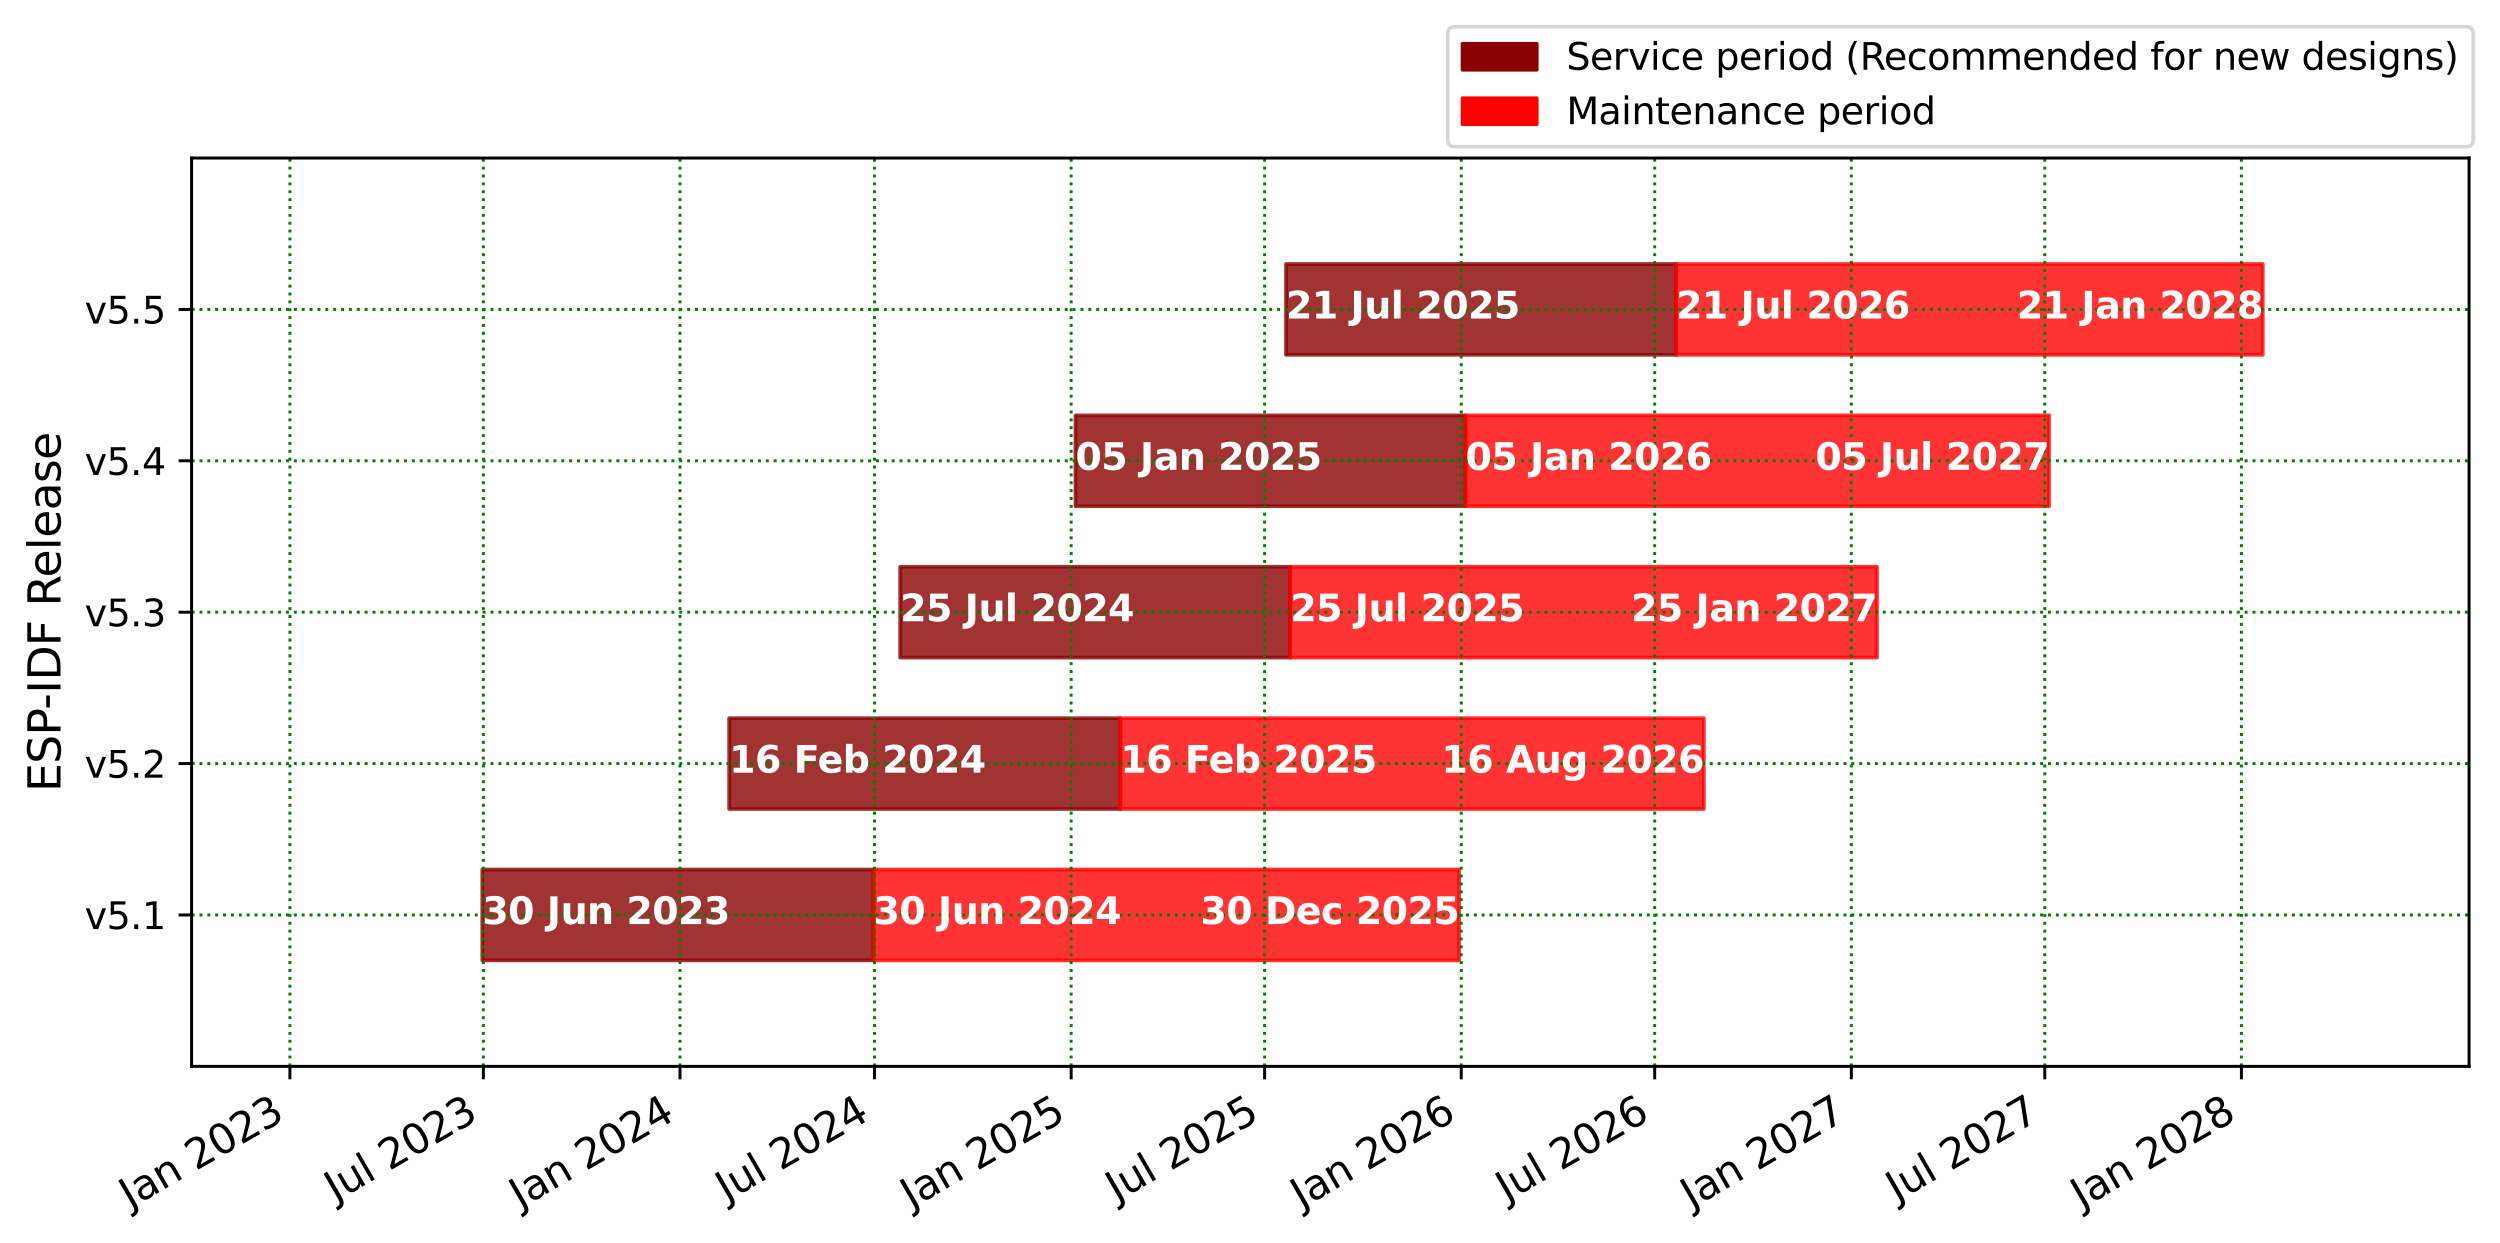 <?xml version="1.0" encoding="utf-8" standalone="no"?>
<!DOCTYPE svg PUBLIC "-//W3C//DTD SVG 1.1//EN"
  "http://www.w3.org/Graphics/SVG/1.1/DTD/svg11.dtd">
<svg xmlns:xlink="http://www.w3.org/1999/xlink" width="673.774pt" height="335.036pt" viewBox="0 0 673.774 335.036" xmlns="http://www.w3.org/2000/svg" version="1.1">
 <defs>
  <style type="text/css">*{stroke-linejoin: round; stroke-linecap: butt}</style>
 </defs>
 <g id="figure_1">
  <g id="patch_1">
   <path d="M 0 335.036 
L 673.774 335.036 
L 673.774 0 
L 0 0 
z
" style="fill: #ffffff"/>
  </g>
  <g id="axes_1">
   <g id="patch_2">
    <path d="M 51.636 287.392 
L 665.436 287.392 
L 665.436 42.592 
L 51.636 42.592 
z
" style="fill: #ffffff"/>
   </g>
   <g id="patch_3">
    <path d="M 346.582 71.152 
L 451.715 71.152 
L 451.715 95.632 
L 346.582 95.632 
z
" clip-path="url(#p64e0fb0754)" style="fill: #8b0000; opacity: 0.8; stroke: #8b0000; stroke-linejoin: miter"/>
   </g>
   <g id="patch_4">
    <path d="M 451.715 71.152 
L 609.845 71.152 
L 609.845 95.632 
L 451.715 95.632 
z
" clip-path="url(#p64e0fb0754)" style="fill: #ff0000; opacity: 0.8; stroke: #ff0000; stroke-linejoin: miter"/>
   </g>
   <g id="patch_5">
    <path d="M 289.84 111.952 
L 394.972 111.952 
L 394.972 136.432 
L 289.84 136.432 
z
" clip-path="url(#p64e0fb0754)" style="fill: #8b0000; opacity: 0.8; stroke: #8b0000; stroke-linejoin: miter"/>
   </g>
   <g id="patch_6">
    <path d="M 394.972 111.952 
L 552.238 111.952 
L 552.238 136.432 
L 394.972 136.432 
z
" clip-path="url(#p64e0fb0754)" style="fill: #ff0000; opacity: 0.8; stroke: #ff0000; stroke-linejoin: miter"/>
   </g>
   <g id="patch_7">
    <path d="M 242.602 152.752 
L 347.734 152.752 
L 347.734 177.232 
L 242.602 177.232 
z
" clip-path="url(#p64e0fb0754)" style="fill: #8b0000; opacity: 0.8; stroke: #8b0000; stroke-linejoin: miter"/>
   </g>
   <g id="patch_8">
    <path d="M 347.734 152.752 
L 505.865 152.752 
L 505.865 177.232 
L 347.734 177.232 
z
" clip-path="url(#p64e0fb0754)" style="fill: #ff0000; opacity: 0.8; stroke: #ff0000; stroke-linejoin: miter"/>
   </g>
   <g id="patch_9">
    <path d="M 196.517 193.552 
L 301.937 193.552 
L 301.937 218.032 
L 196.517 218.032 
z
" clip-path="url(#p64e0fb0754)" style="fill: #8b0000; opacity: 0.8; stroke: #8b0000; stroke-linejoin: miter"/>
   </g>
   <g id="patch_10">
    <path d="M 301.937 193.552 
L 459.203 193.552 
L 459.203 218.032 
L 301.937 218.032 
z
" clip-path="url(#p64e0fb0754)" style="fill: #ff0000; opacity: 0.8; stroke: #ff0000; stroke-linejoin: miter"/>
   </g>
   <g id="patch_11">
    <path d="M 129.981 234.352 
L 235.401 234.352 
L 235.401 258.832 
L 129.981 258.832 
z
" clip-path="url(#p64e0fb0754)" style="fill: #8b0000; opacity: 0.8; stroke: #8b0000; stroke-linejoin: miter"/>
   </g>
   <g id="patch_12">
    <path d="M 235.401 234.352 
L 393.244 234.352 
L 393.244 258.832 
L 235.401 258.832 
z
" clip-path="url(#p64e0fb0754)" style="fill: #ff0000; opacity: 0.8; stroke: #ff0000; stroke-linejoin: miter"/>
   </g>
   <g id="matplotlib.axis_1">
    <g id="xtick_1">
     <g id="line2d_1">
      <path d="M 78.135 287.392 
L 78.135 42.592 
" clip-path="url(#p64e0fb0754)" style="fill: none; stroke-dasharray: 0.8,1.32; stroke-dashoffset: 0; stroke: #008000; stroke-width: 0.8"/>
     </g>
     <g id="line2d_2">
      <defs>
       <path id="m0920ff508e" d="M 0 0 
L 0 3.5 
" style="stroke: #000000; stroke-width: 0.8"/>
      </defs>
      <g>
       <use xlink:href="#m0920ff508e" x="78.135" y="287.392" style="stroke: #000000; stroke-width: 0.8"/>
      </g>
     </g>
     <g id="text_1">
      <!-- Jan 2023 -->
      <g transform="translate(35.034 325.855) rotate(-30) scale(0.11 -0.11)">
       <defs>
        <path id="DejaVuSans-4a" d="M 628 4666 
L 1259 4666 
L 1259 325 
Q 1259 -519 939 -900 
Q 619 -1281 -91 -1281 
L -331 -1281 
L -331 -750 
L -134 -750 
Q 284 -750 456 -515 
Q 628 -281 628 325 
L 628 4666 
z
" transform="scale(0.016)"/>
        <path id="DejaVuSans-61" d="M 2194 1759 
Q 1497 1759 1228 1600 
Q 959 1441 959 1056 
Q 959 750 1161 570 
Q 1363 391 1709 391 
Q 2188 391 2477 730 
Q 2766 1069 2766 1631 
L 2766 1759 
L 2194 1759 
z
M 3341 1997 
L 3341 0 
L 2766 0 
L 2766 531 
Q 2569 213 2275 61 
Q 1981 -91 1556 -91 
Q 1019 -91 701 211 
Q 384 513 384 1019 
Q 384 1609 779 1909 
Q 1175 2209 1959 2209 
L 2766 2209 
L 2766 2266 
Q 2766 2663 2505 2880 
Q 2244 3097 1772 3097 
Q 1472 3097 1187 3025 
Q 903 2953 641 2809 
L 641 3341 
Q 956 3463 1253 3523 
Q 1550 3584 1831 3584 
Q 2591 3584 2966 3190 
Q 3341 2797 3341 1997 
z
" transform="scale(0.016)"/>
        <path id="DejaVuSans-6e" d="M 3513 2113 
L 3513 0 
L 2938 0 
L 2938 2094 
Q 2938 2591 2744 2837 
Q 2550 3084 2163 3084 
Q 1697 3084 1428 2787 
Q 1159 2491 1159 1978 
L 1159 0 
L 581 0 
L 581 3500 
L 1159 3500 
L 1159 2956 
Q 1366 3272 1645 3428 
Q 1925 3584 2291 3584 
Q 2894 3584 3203 3211 
Q 3513 2838 3513 2113 
z
" transform="scale(0.016)"/>
        <path id="DejaVuSans-20" transform="scale(0.016)"/>
        <path id="DejaVuSans-32" d="M 1228 531 
L 3431 531 
L 3431 0 
L 469 0 
L 469 531 
Q 828 903 1448 1529 
Q 2069 2156 2228 2338 
Q 2531 2678 2651 2914 
Q 2772 3150 2772 3378 
Q 2772 3750 2511 3984 
Q 2250 4219 1831 4219 
Q 1534 4219 1204 4116 
Q 875 4013 500 3803 
L 500 4441 
Q 881 4594 1212 4672 
Q 1544 4750 1819 4750 
Q 2544 4750 2975 4387 
Q 3406 4025 3406 3419 
Q 3406 3131 3298 2873 
Q 3191 2616 2906 2266 
Q 2828 2175 2409 1742 
Q 1991 1309 1228 531 
z
" transform="scale(0.016)"/>
        <path id="DejaVuSans-30" d="M 2034 4250 
Q 1547 4250 1301 3770 
Q 1056 3291 1056 2328 
Q 1056 1369 1301 889 
Q 1547 409 2034 409 
Q 2525 409 2770 889 
Q 3016 1369 3016 2328 
Q 3016 3291 2770 3770 
Q 2525 4250 2034 4250 
z
M 2034 4750 
Q 2819 4750 3233 4129 
Q 3647 3509 3647 2328 
Q 3647 1150 3233 529 
Q 2819 -91 2034 -91 
Q 1250 -91 836 529 
Q 422 1150 422 2328 
Q 422 3509 836 4129 
Q 1250 4750 2034 4750 
z
" transform="scale(0.016)"/>
        <path id="DejaVuSans-33" d="M 2597 2516 
Q 3050 2419 3304 2112 
Q 3559 1806 3559 1356 
Q 3559 666 3084 287 
Q 2609 -91 1734 -91 
Q 1441 -91 1130 -33 
Q 819 25 488 141 
L 488 750 
Q 750 597 1062 519 
Q 1375 441 1716 441 
Q 2309 441 2620 675 
Q 2931 909 2931 1356 
Q 2931 1769 2642 2001 
Q 2353 2234 1838 2234 
L 1294 2234 
L 1294 2753 
L 1863 2753 
Q 2328 2753 2575 2939 
Q 2822 3125 2822 3475 
Q 2822 3834 2567 4026 
Q 2313 4219 1838 4219 
Q 1578 4219 1281 4162 
Q 984 4106 628 3988 
L 628 4550 
Q 988 4650 1302 4700 
Q 1616 4750 1894 4750 
Q 2613 4750 3031 4423 
Q 3450 4097 3450 3541 
Q 3450 3153 3228 2886 
Q 3006 2619 2597 2516 
z
" transform="scale(0.016)"/>
       </defs>
       <use xlink:href="#DejaVuSans-4a"/>
       <use xlink:href="#DejaVuSans-61" x="29.492"/>
       <use xlink:href="#DejaVuSans-6e" x="90.771"/>
       <use xlink:href="#DejaVuSans-20" x="154.15"/>
       <use xlink:href="#DejaVuSans-32" x="185.938"/>
       <use xlink:href="#DejaVuSans-30" x="249.561"/>
       <use xlink:href="#DejaVuSans-32" x="313.184"/>
       <use xlink:href="#DejaVuSans-33" x="376.807"/>
      </g>
     </g>
    </g>
    <g id="xtick_2">
     <g id="line2d_3">
      <path d="M 130.269 287.392 
L 130.269 42.592 
" clip-path="url(#p64e0fb0754)" style="fill: none; stroke-dasharray: 0.8,1.32; stroke-dashoffset: 0; stroke: #008000; stroke-width: 0.8"/>
     </g>
     <g id="line2d_4">
      <g>
       <use xlink:href="#m0920ff508e" x="130.269" y="287.392" style="stroke: #000000; stroke-width: 0.8"/>
      </g>
     </g>
     <g id="text_2">
      <!-- Jul 2023 -->
      <g transform="translate(90.359 324.012) rotate(-30) scale(0.11 -0.11)">
       <defs>
        <path id="DejaVuSans-75" d="M 544 1381 
L 544 3500 
L 1119 3500 
L 1119 1403 
Q 1119 906 1312 657 
Q 1506 409 1894 409 
Q 2359 409 2629 706 
Q 2900 1003 2900 1516 
L 2900 3500 
L 3475 3500 
L 3475 0 
L 2900 0 
L 2900 538 
Q 2691 219 2414 64 
Q 2138 -91 1772 -91 
Q 1169 -91 856 284 
Q 544 659 544 1381 
z
M 1991 3584 
L 1991 3584 
z
" transform="scale(0.016)"/>
        <path id="DejaVuSans-6c" d="M 603 4863 
L 1178 4863 
L 1178 0 
L 603 0 
L 603 4863 
z
" transform="scale(0.016)"/>
       </defs>
       <use xlink:href="#DejaVuSans-4a"/>
       <use xlink:href="#DejaVuSans-75" x="29.492"/>
       <use xlink:href="#DejaVuSans-6c" x="92.871"/>
       <use xlink:href="#DejaVuSans-20" x="120.654"/>
       <use xlink:href="#DejaVuSans-32" x="152.441"/>
       <use xlink:href="#DejaVuSans-30" x="216.064"/>
       <use xlink:href="#DejaVuSans-32" x="279.688"/>
       <use xlink:href="#DejaVuSans-33" x="343.311"/>
      </g>
     </g>
    </g>
    <g id="xtick_3">
     <g id="line2d_5">
      <path d="M 183.267 287.392 
L 183.267 42.592 
" clip-path="url(#p64e0fb0754)" style="fill: none; stroke-dasharray: 0.8,1.32; stroke-dashoffset: 0; stroke: #008000; stroke-width: 0.8"/>
     </g>
     <g id="line2d_6">
      <g>
       <use xlink:href="#m0920ff508e" x="183.267" y="287.392" style="stroke: #000000; stroke-width: 0.8"/>
      </g>
     </g>
     <g id="text_3">
      <!-- Jan 2024 -->
      <g transform="translate(140.166 325.855) rotate(-30) scale(0.11 -0.11)">
       <defs>
        <path id="DejaVuSans-34" d="M 2419 4116 
L 825 1625 
L 2419 1625 
L 2419 4116 
z
M 2253 4666 
L 3047 4666 
L 3047 1625 
L 3713 1625 
L 3713 1100 
L 3047 1100 
L 3047 0 
L 2419 0 
L 2419 1100 
L 313 1100 
L 313 1709 
L 2253 4666 
z
" transform="scale(0.016)"/>
       </defs>
       <use xlink:href="#DejaVuSans-4a"/>
       <use xlink:href="#DejaVuSans-61" x="29.492"/>
       <use xlink:href="#DejaVuSans-6e" x="90.771"/>
       <use xlink:href="#DejaVuSans-20" x="154.15"/>
       <use xlink:href="#DejaVuSans-32" x="185.938"/>
       <use xlink:href="#DejaVuSans-30" x="249.561"/>
       <use xlink:href="#DejaVuSans-32" x="313.184"/>
       <use xlink:href="#DejaVuSans-34" x="376.807"/>
      </g>
     </g>
    </g>
    <g id="xtick_4">
     <g id="line2d_7">
      <path d="M 235.689 287.392 
L 235.689 42.592 
" clip-path="url(#p64e0fb0754)" style="fill: none; stroke-dasharray: 0.8,1.32; stroke-dashoffset: 0; stroke: #008000; stroke-width: 0.8"/>
     </g>
     <g id="line2d_8">
      <g>
       <use xlink:href="#m0920ff508e" x="235.689" y="287.392" style="stroke: #000000; stroke-width: 0.8"/>
      </g>
     </g>
     <g id="text_4">
      <!-- Jul 2024 -->
      <g transform="translate(195.779 324.012) rotate(-30) scale(0.11 -0.11)">
       <use xlink:href="#DejaVuSans-4a"/>
       <use xlink:href="#DejaVuSans-75" x="29.492"/>
       <use xlink:href="#DejaVuSans-6c" x="92.871"/>
       <use xlink:href="#DejaVuSans-20" x="120.654"/>
       <use xlink:href="#DejaVuSans-32" x="152.441"/>
       <use xlink:href="#DejaVuSans-30" x="216.064"/>
       <use xlink:href="#DejaVuSans-32" x="279.688"/>
       <use xlink:href="#DejaVuSans-34" x="343.311"/>
      </g>
     </g>
    </g>
    <g id="xtick_5">
     <g id="line2d_9">
      <path d="M 288.687 287.392 
L 288.687 42.592 
" clip-path="url(#p64e0fb0754)" style="fill: none; stroke-dasharray: 0.8,1.32; stroke-dashoffset: 0; stroke: #008000; stroke-width: 0.8"/>
     </g>
     <g id="line2d_10">
      <g>
       <use xlink:href="#m0920ff508e" x="288.687" y="287.392" style="stroke: #000000; stroke-width: 0.8"/>
      </g>
     </g>
     <g id="text_5">
      <!-- Jan 2025 -->
      <g transform="translate(245.586 325.855) rotate(-30) scale(0.11 -0.11)">
       <defs>
        <path id="DejaVuSans-35" d="M 691 4666 
L 3169 4666 
L 3169 4134 
L 1269 4134 
L 1269 2991 
Q 1406 3038 1543 3061 
Q 1681 3084 1819 3084 
Q 2600 3084 3056 2656 
Q 3513 2228 3513 1497 
Q 3513 744 3044 326 
Q 2575 -91 1722 -91 
Q 1428 -91 1123 -41 
Q 819 9 494 109 
L 494 744 
Q 775 591 1075 516 
Q 1375 441 1709 441 
Q 2250 441 2565 725 
Q 2881 1009 2881 1497 
Q 2881 1984 2565 2268 
Q 2250 2553 1709 2553 
Q 1456 2553 1204 2497 
Q 953 2441 691 2322 
L 691 4666 
z
" transform="scale(0.016)"/>
       </defs>
       <use xlink:href="#DejaVuSans-4a"/>
       <use xlink:href="#DejaVuSans-61" x="29.492"/>
       <use xlink:href="#DejaVuSans-6e" x="90.771"/>
       <use xlink:href="#DejaVuSans-20" x="154.15"/>
       <use xlink:href="#DejaVuSans-32" x="185.938"/>
       <use xlink:href="#DejaVuSans-30" x="249.561"/>
       <use xlink:href="#DejaVuSans-32" x="313.184"/>
       <use xlink:href="#DejaVuSans-35" x="376.807"/>
      </g>
     </g>
    </g>
    <g id="xtick_6">
     <g id="line2d_11">
      <path d="M 340.822 287.392 
L 340.822 42.592 
" clip-path="url(#p64e0fb0754)" style="fill: none; stroke-dasharray: 0.8,1.32; stroke-dashoffset: 0; stroke: #008000; stroke-width: 0.8"/>
     </g>
     <g id="line2d_12">
      <g>
       <use xlink:href="#m0920ff508e" x="340.822" y="287.392" style="stroke: #000000; stroke-width: 0.8"/>
      </g>
     </g>
     <g id="text_6">
      <!-- Jul 2025 -->
      <g transform="translate(300.912 324.012) rotate(-30) scale(0.11 -0.11)">
       <use xlink:href="#DejaVuSans-4a"/>
       <use xlink:href="#DejaVuSans-75" x="29.492"/>
       <use xlink:href="#DejaVuSans-6c" x="92.871"/>
       <use xlink:href="#DejaVuSans-20" x="120.654"/>
       <use xlink:href="#DejaVuSans-32" x="152.441"/>
       <use xlink:href="#DejaVuSans-30" x="216.064"/>
       <use xlink:href="#DejaVuSans-32" x="279.688"/>
       <use xlink:href="#DejaVuSans-35" x="343.311"/>
      </g>
     </g>
    </g>
    <g id="xtick_7">
     <g id="line2d_13">
      <path d="M 393.82 287.392 
L 393.82 42.592 
" clip-path="url(#p64e0fb0754)" style="fill: none; stroke-dasharray: 0.8,1.32; stroke-dashoffset: 0; stroke: #008000; stroke-width: 0.8"/>
     </g>
     <g id="line2d_14">
      <g>
       <use xlink:href="#m0920ff508e" x="393.82" y="287.392" style="stroke: #000000; stroke-width: 0.8"/>
      </g>
     </g>
     <g id="text_7">
      <!-- Jan 2026 -->
      <g transform="translate(350.719 325.855) rotate(-30) scale(0.11 -0.11)">
       <defs>
        <path id="DejaVuSans-36" d="M 2113 2584 
Q 1688 2584 1439 2293 
Q 1191 2003 1191 1497 
Q 1191 994 1439 701 
Q 1688 409 2113 409 
Q 2538 409 2786 701 
Q 3034 994 3034 1497 
Q 3034 2003 2786 2293 
Q 2538 2584 2113 2584 
z
M 3366 4563 
L 3366 3988 
Q 3128 4100 2886 4159 
Q 2644 4219 2406 4219 
Q 1781 4219 1451 3797 
Q 1122 3375 1075 2522 
Q 1259 2794 1537 2939 
Q 1816 3084 2150 3084 
Q 2853 3084 3261 2657 
Q 3669 2231 3669 1497 
Q 3669 778 3244 343 
Q 2819 -91 2113 -91 
Q 1303 -91 875 529 
Q 447 1150 447 2328 
Q 447 3434 972 4092 
Q 1497 4750 2381 4750 
Q 2619 4750 2861 4703 
Q 3103 4656 3366 4563 
z
" transform="scale(0.016)"/>
       </defs>
       <use xlink:href="#DejaVuSans-4a"/>
       <use xlink:href="#DejaVuSans-61" x="29.492"/>
       <use xlink:href="#DejaVuSans-6e" x="90.771"/>
       <use xlink:href="#DejaVuSans-20" x="154.15"/>
       <use xlink:href="#DejaVuSans-32" x="185.938"/>
       <use xlink:href="#DejaVuSans-30" x="249.561"/>
       <use xlink:href="#DejaVuSans-32" x="313.184"/>
       <use xlink:href="#DejaVuSans-36" x="376.807"/>
      </g>
     </g>
    </g>
    <g id="xtick_8">
     <g id="line2d_15">
      <path d="M 445.954 287.392 
L 445.954 42.592 
" clip-path="url(#p64e0fb0754)" style="fill: none; stroke-dasharray: 0.8,1.32; stroke-dashoffset: 0; stroke: #008000; stroke-width: 0.8"/>
     </g>
     <g id="line2d_16">
      <g>
       <use xlink:href="#m0920ff508e" x="445.954" y="287.392" style="stroke: #000000; stroke-width: 0.8"/>
      </g>
     </g>
     <g id="text_8">
      <!-- Jul 2026 -->
      <g transform="translate(406.044 324.012) rotate(-30) scale(0.11 -0.11)">
       <use xlink:href="#DejaVuSans-4a"/>
       <use xlink:href="#DejaVuSans-75" x="29.492"/>
       <use xlink:href="#DejaVuSans-6c" x="92.871"/>
       <use xlink:href="#DejaVuSans-20" x="120.654"/>
       <use xlink:href="#DejaVuSans-32" x="152.441"/>
       <use xlink:href="#DejaVuSans-30" x="216.064"/>
       <use xlink:href="#DejaVuSans-32" x="279.688"/>
       <use xlink:href="#DejaVuSans-36" x="343.311"/>
      </g>
     </g>
    </g>
    <g id="xtick_9">
     <g id="line2d_17">
      <path d="M 498.952 287.392 
L 498.952 42.592 
" clip-path="url(#p64e0fb0754)" style="fill: none; stroke-dasharray: 0.8,1.32; stroke-dashoffset: 0; stroke: #008000; stroke-width: 0.8"/>
     </g>
     <g id="line2d_18">
      <g>
       <use xlink:href="#m0920ff508e" x="498.952" y="287.392" style="stroke: #000000; stroke-width: 0.8"/>
      </g>
     </g>
     <g id="text_9">
      <!-- Jan 2027 -->
      <g transform="translate(455.851 325.855) rotate(-30) scale(0.11 -0.11)">
       <defs>
        <path id="DejaVuSans-37" d="M 525 4666 
L 3525 4666 
L 3525 4397 
L 1831 0 
L 1172 0 
L 2766 4134 
L 525 4134 
L 525 4666 
z
" transform="scale(0.016)"/>
       </defs>
       <use xlink:href="#DejaVuSans-4a"/>
       <use xlink:href="#DejaVuSans-61" x="29.492"/>
       <use xlink:href="#DejaVuSans-6e" x="90.771"/>
       <use xlink:href="#DejaVuSans-20" x="154.15"/>
       <use xlink:href="#DejaVuSans-32" x="185.938"/>
       <use xlink:href="#DejaVuSans-30" x="249.561"/>
       <use xlink:href="#DejaVuSans-32" x="313.184"/>
       <use xlink:href="#DejaVuSans-37" x="376.807"/>
      </g>
     </g>
    </g>
    <g id="xtick_10">
     <g id="line2d_19">
      <path d="M 551.086 287.392 
L 551.086 42.592 
" clip-path="url(#p64e0fb0754)" style="fill: none; stroke-dasharray: 0.8,1.32; stroke-dashoffset: 0; stroke: #008000; stroke-width: 0.8"/>
     </g>
     <g id="line2d_20">
      <g>
       <use xlink:href="#m0920ff508e" x="551.086" y="287.392" style="stroke: #000000; stroke-width: 0.8"/>
      </g>
     </g>
     <g id="text_10">
      <!-- Jul 2027 -->
      <g transform="translate(511.176 324.012) rotate(-30) scale(0.11 -0.11)">
       <use xlink:href="#DejaVuSans-4a"/>
       <use xlink:href="#DejaVuSans-75" x="29.492"/>
       <use xlink:href="#DejaVuSans-6c" x="92.871"/>
       <use xlink:href="#DejaVuSans-20" x="120.654"/>
       <use xlink:href="#DejaVuSans-32" x="152.441"/>
       <use xlink:href="#DejaVuSans-30" x="216.064"/>
       <use xlink:href="#DejaVuSans-32" x="279.688"/>
       <use xlink:href="#DejaVuSans-37" x="343.311"/>
      </g>
     </g>
    </g>
    <g id="xtick_11">
     <g id="line2d_21">
      <path d="M 604.084 287.392 
L 604.084 42.592 
" clip-path="url(#p64e0fb0754)" style="fill: none; stroke-dasharray: 0.8,1.32; stroke-dashoffset: 0; stroke: #008000; stroke-width: 0.8"/>
     </g>
     <g id="line2d_22">
      <g>
       <use xlink:href="#m0920ff508e" x="604.084" y="287.392" style="stroke: #000000; stroke-width: 0.8"/>
      </g>
     </g>
     <g id="text_11">
      <!-- Jan 2028 -->
      <g transform="translate(560.983 325.855) rotate(-30) scale(0.11 -0.11)">
       <defs>
        <path id="DejaVuSans-38" d="M 2034 2216 
Q 1584 2216 1326 1975 
Q 1069 1734 1069 1313 
Q 1069 891 1326 650 
Q 1584 409 2034 409 
Q 2484 409 2743 651 
Q 3003 894 3003 1313 
Q 3003 1734 2745 1975 
Q 2488 2216 2034 2216 
z
M 1403 2484 
Q 997 2584 770 2862 
Q 544 3141 544 3541 
Q 544 4100 942 4425 
Q 1341 4750 2034 4750 
Q 2731 4750 3128 4425 
Q 3525 4100 3525 3541 
Q 3525 3141 3298 2862 
Q 3072 2584 2669 2484 
Q 3125 2378 3379 2068 
Q 3634 1759 3634 1313 
Q 3634 634 3220 271 
Q 2806 -91 2034 -91 
Q 1263 -91 848 271 
Q 434 634 434 1313 
Q 434 1759 690 2068 
Q 947 2378 1403 2484 
z
M 1172 3481 
Q 1172 3119 1398 2916 
Q 1625 2713 2034 2713 
Q 2441 2713 2670 2916 
Q 2900 3119 2900 3481 
Q 2900 3844 2670 4047 
Q 2441 4250 2034 4250 
Q 1625 4250 1398 4047 
Q 1172 3844 1172 3481 
z
" transform="scale(0.016)"/>
       </defs>
       <use xlink:href="#DejaVuSans-4a"/>
       <use xlink:href="#DejaVuSans-61" x="29.492"/>
       <use xlink:href="#DejaVuSans-6e" x="90.771"/>
       <use xlink:href="#DejaVuSans-20" x="154.15"/>
       <use xlink:href="#DejaVuSans-32" x="185.938"/>
       <use xlink:href="#DejaVuSans-30" x="249.561"/>
       <use xlink:href="#DejaVuSans-32" x="313.184"/>
       <use xlink:href="#DejaVuSans-38" x="376.807"/>
      </g>
     </g>
    </g>
   </g>
   <g id="matplotlib.axis_2">
    <g id="ytick_1">
     <g id="line2d_23">
      <path d="M 51.636 83.392 
L 665.436 83.392 
" clip-path="url(#p64e0fb0754)" style="fill: none; stroke-dasharray: 0.8,1.32; stroke-dashoffset: 0; stroke: #008000; stroke-width: 0.8"/>
     </g>
     <g id="line2d_24">
      <defs>
       <path id="m0d7b5ddc79" d="M 0 0 
L -3.5 0 
" style="stroke: #000000; stroke-width: 0.8"/>
      </defs>
      <g>
       <use xlink:href="#m0d7b5ddc79" x="51.636" y="83.392" style="stroke: #000000; stroke-width: 0.8"/>
      </g>
     </g>
     <g id="text_12">
      <!-- v5.5 -->
      <g transform="translate(22.814 87.191) scale(0.1 -0.1)">
       <defs>
        <path id="DejaVuSans-76" d="M 191 3500 
L 800 3500 
L 1894 563 
L 2988 3500 
L 3597 3500 
L 2284 0 
L 1503 0 
L 191 3500 
z
" transform="scale(0.016)"/>
        <path id="DejaVuSans-2e" d="M 684 794 
L 1344 794 
L 1344 0 
L 684 0 
L 684 794 
z
" transform="scale(0.016)"/>
       </defs>
       <use xlink:href="#DejaVuSans-76"/>
       <use xlink:href="#DejaVuSans-35" x="59.18"/>
       <use xlink:href="#DejaVuSans-2e" x="122.803"/>
       <use xlink:href="#DejaVuSans-35" x="154.59"/>
      </g>
     </g>
    </g>
    <g id="ytick_2">
     <g id="line2d_25">
      <path d="M 51.636 124.192 
L 665.436 124.192 
" clip-path="url(#p64e0fb0754)" style="fill: none; stroke-dasharray: 0.8,1.32; stroke-dashoffset: 0; stroke: #008000; stroke-width: 0.8"/>
     </g>
     <g id="line2d_26">
      <g>
       <use xlink:href="#m0d7b5ddc79" x="51.636" y="124.192" style="stroke: #000000; stroke-width: 0.8"/>
      </g>
     </g>
     <g id="text_13">
      <!-- v5.4 -->
      <g transform="translate(22.814 127.991) scale(0.1 -0.1)">
       <use xlink:href="#DejaVuSans-76"/>
       <use xlink:href="#DejaVuSans-35" x="59.18"/>
       <use xlink:href="#DejaVuSans-2e" x="122.803"/>
       <use xlink:href="#DejaVuSans-34" x="154.59"/>
      </g>
     </g>
    </g>
    <g id="ytick_3">
     <g id="line2d_27">
      <path d="M 51.636 164.992 
L 665.436 164.992 
" clip-path="url(#p64e0fb0754)" style="fill: none; stroke-dasharray: 0.8,1.32; stroke-dashoffset: 0; stroke: #008000; stroke-width: 0.8"/>
     </g>
     <g id="line2d_28">
      <g>
       <use xlink:href="#m0d7b5ddc79" x="51.636" y="164.992" style="stroke: #000000; stroke-width: 0.8"/>
      </g>
     </g>
     <g id="text_14">
      <!-- v5.3 -->
      <g transform="translate(22.814 168.791) scale(0.1 -0.1)">
       <use xlink:href="#DejaVuSans-76"/>
       <use xlink:href="#DejaVuSans-35" x="59.18"/>
       <use xlink:href="#DejaVuSans-2e" x="122.803"/>
       <use xlink:href="#DejaVuSans-33" x="154.59"/>
      </g>
     </g>
    </g>
    <g id="ytick_4">
     <g id="line2d_29">
      <path d="M 51.636 205.792 
L 665.436 205.792 
" clip-path="url(#p64e0fb0754)" style="fill: none; stroke-dasharray: 0.8,1.32; stroke-dashoffset: 0; stroke: #008000; stroke-width: 0.8"/>
     </g>
     <g id="line2d_30">
      <g>
       <use xlink:href="#m0d7b5ddc79" x="51.636" y="205.792" style="stroke: #000000; stroke-width: 0.8"/>
      </g>
     </g>
     <g id="text_15">
      <!-- v5.2 -->
      <g transform="translate(22.814 209.591) scale(0.1 -0.1)">
       <use xlink:href="#DejaVuSans-76"/>
       <use xlink:href="#DejaVuSans-35" x="59.18"/>
       <use xlink:href="#DejaVuSans-2e" x="122.803"/>
       <use xlink:href="#DejaVuSans-32" x="154.59"/>
      </g>
     </g>
    </g>
    <g id="ytick_5">
     <g id="line2d_31">
      <path d="M 51.636 246.592 
L 665.436 246.592 
" clip-path="url(#p64e0fb0754)" style="fill: none; stroke-dasharray: 0.8,1.32; stroke-dashoffset: 0; stroke: #008000; stroke-width: 0.8"/>
     </g>
     <g id="line2d_32">
      <g>
       <use xlink:href="#m0d7b5ddc79" x="51.636" y="246.592" style="stroke: #000000; stroke-width: 0.8"/>
      </g>
     </g>
     <g id="text_16">
      <!-- v5.1 -->
      <g transform="translate(22.814 250.391) scale(0.1 -0.1)">
       <defs>
        <path id="DejaVuSans-31" d="M 794 531 
L 1825 531 
L 1825 4091 
L 703 3866 
L 703 4441 
L 1819 4666 
L 2450 4666 
L 2450 531 
L 3481 531 
L 3481 0 
L 794 0 
L 794 531 
z
" transform="scale(0.016)"/>
       </defs>
       <use xlink:href="#DejaVuSans-76"/>
       <use xlink:href="#DejaVuSans-35" x="59.18"/>
       <use xlink:href="#DejaVuSans-2e" x="122.803"/>
       <use xlink:href="#DejaVuSans-31" x="154.59"/>
      </g>
     </g>
    </g>
    <g id="text_17">
     <!-- ESP-IDF Release -->
     <g transform="translate(16.318 213.432) rotate(-90) scale(0.12 -0.12)">
      <defs>
       <path id="DejaVuSans-45" d="M 628 4666 
L 3578 4666 
L 3578 4134 
L 1259 4134 
L 1259 2753 
L 3481 2753 
L 3481 2222 
L 1259 2222 
L 1259 531 
L 3634 531 
L 3634 0 
L 628 0 
L 628 4666 
z
" transform="scale(0.016)"/>
       <path id="DejaVuSans-53" d="M 3425 4513 
L 3425 3897 
Q 3066 4069 2747 4153 
Q 2428 4238 2131 4238 
Q 1616 4238 1336 4038 
Q 1056 3838 1056 3469 
Q 1056 3159 1242 3001 
Q 1428 2844 1947 2747 
L 2328 2669 
Q 3034 2534 3370 2195 
Q 3706 1856 3706 1288 
Q 3706 609 3251 259 
Q 2797 -91 1919 -91 
Q 1588 -91 1214 -16 
Q 841 59 441 206 
L 441 856 
Q 825 641 1194 531 
Q 1563 422 1919 422 
Q 2459 422 2753 634 
Q 3047 847 3047 1241 
Q 3047 1584 2836 1778 
Q 2625 1972 2144 2069 
L 1759 2144 
Q 1053 2284 737 2584 
Q 422 2884 422 3419 
Q 422 4038 858 4394 
Q 1294 4750 2059 4750 
Q 2388 4750 2728 4690 
Q 3069 4631 3425 4513 
z
" transform="scale(0.016)"/>
       <path id="DejaVuSans-50" d="M 1259 4147 
L 1259 2394 
L 2053 2394 
Q 2494 2394 2734 2622 
Q 2975 2850 2975 3272 
Q 2975 3691 2734 3919 
Q 2494 4147 2053 4147 
L 1259 4147 
z
M 628 4666 
L 2053 4666 
Q 2838 4666 3239 4311 
Q 3641 3956 3641 3272 
Q 3641 2581 3239 2228 
Q 2838 1875 2053 1875 
L 1259 1875 
L 1259 0 
L 628 0 
L 628 4666 
z
" transform="scale(0.016)"/>
       <path id="DejaVuSans-2d" d="M 313 2009 
L 1997 2009 
L 1997 1497 
L 313 1497 
L 313 2009 
z
" transform="scale(0.016)"/>
       <path id="DejaVuSans-49" d="M 628 4666 
L 1259 4666 
L 1259 0 
L 628 0 
L 628 4666 
z
" transform="scale(0.016)"/>
       <path id="DejaVuSans-44" d="M 1259 4147 
L 1259 519 
L 2022 519 
Q 2988 519 3436 956 
Q 3884 1394 3884 2338 
Q 3884 3275 3436 3711 
Q 2988 4147 2022 4147 
L 1259 4147 
z
M 628 4666 
L 1925 4666 
Q 3281 4666 3915 4102 
Q 4550 3538 4550 2338 
Q 4550 1131 3912 565 
Q 3275 0 1925 0 
L 628 0 
L 628 4666 
z
" transform="scale(0.016)"/>
       <path id="DejaVuSans-46" d="M 628 4666 
L 3309 4666 
L 3309 4134 
L 1259 4134 
L 1259 2759 
L 3109 2759 
L 3109 2228 
L 1259 2228 
L 1259 0 
L 628 0 
L 628 4666 
z
" transform="scale(0.016)"/>
       <path id="DejaVuSans-52" d="M 2841 2188 
Q 3044 2119 3236 1894 
Q 3428 1669 3622 1275 
L 4263 0 
L 3584 0 
L 2988 1197 
Q 2756 1666 2539 1819 
Q 2322 1972 1947 1972 
L 1259 1972 
L 1259 0 
L 628 0 
L 628 4666 
L 2053 4666 
Q 2853 4666 3247 4331 
Q 3641 3997 3641 3322 
Q 3641 2881 3436 2590 
Q 3231 2300 2841 2188 
z
M 1259 4147 
L 1259 2491 
L 2053 2491 
Q 2509 2491 2742 2702 
Q 2975 2913 2975 3322 
Q 2975 3731 2742 3939 
Q 2509 4147 2053 4147 
L 1259 4147 
z
" transform="scale(0.016)"/>
       <path id="DejaVuSans-65" d="M 3597 1894 
L 3597 1613 
L 953 1613 
Q 991 1019 1311 708 
Q 1631 397 2203 397 
Q 2534 397 2845 478 
Q 3156 559 3463 722 
L 3463 178 
Q 3153 47 2828 -22 
Q 2503 -91 2169 -91 
Q 1331 -91 842 396 
Q 353 884 353 1716 
Q 353 2575 817 3079 
Q 1281 3584 2069 3584 
Q 2775 3584 3186 3129 
Q 3597 2675 3597 1894 
z
M 3022 2063 
Q 3016 2534 2758 2815 
Q 2500 3097 2075 3097 
Q 1594 3097 1305 2825 
Q 1016 2553 972 2059 
L 3022 2063 
z
" transform="scale(0.016)"/>
       <path id="DejaVuSans-73" d="M 2834 3397 
L 2834 2853 
Q 2591 2978 2328 3040 
Q 2066 3103 1784 3103 
Q 1356 3103 1142 2972 
Q 928 2841 928 2578 
Q 928 2378 1081 2264 
Q 1234 2150 1697 2047 
L 1894 2003 
Q 2506 1872 2764 1633 
Q 3022 1394 3022 966 
Q 3022 478 2636 193 
Q 2250 -91 1575 -91 
Q 1294 -91 989 -36 
Q 684 19 347 128 
L 347 722 
Q 666 556 975 473 
Q 1284 391 1588 391 
Q 1994 391 2212 530 
Q 2431 669 2431 922 
Q 2431 1156 2273 1281 
Q 2116 1406 1581 1522 
L 1381 1569 
Q 847 1681 609 1914 
Q 372 2147 372 2553 
Q 372 3047 722 3315 
Q 1072 3584 1716 3584 
Q 2034 3584 2315 3537 
Q 2597 3491 2834 3397 
z
" transform="scale(0.016)"/>
      </defs>
      <use xlink:href="#DejaVuSans-45"/>
      <use xlink:href="#DejaVuSans-53" x="63.184"/>
      <use xlink:href="#DejaVuSans-50" x="126.66"/>
      <use xlink:href="#DejaVuSans-2d" x="184.713"/>
      <use xlink:href="#DejaVuSans-49" x="220.797"/>
      <use xlink:href="#DejaVuSans-44" x="250.289"/>
      <use xlink:href="#DejaVuSans-46" x="327.291"/>
      <use xlink:href="#DejaVuSans-20" x="384.811"/>
      <use xlink:href="#DejaVuSans-52" x="416.598"/>
      <use xlink:href="#DejaVuSans-65" x="481.58"/>
      <use xlink:href="#DejaVuSans-6c" x="543.104"/>
      <use xlink:href="#DejaVuSans-65" x="570.887"/>
      <use xlink:href="#DejaVuSans-61" x="632.41"/>
      <use xlink:href="#DejaVuSans-73" x="693.689"/>
      <use xlink:href="#DejaVuSans-65" x="745.789"/>
     </g>
    </g>
   </g>
   <g id="patch_13">
    <path d="M 51.636 287.392 
L 51.636 42.592 
" style="fill: none; stroke: #000000; stroke-width: 0.8; stroke-linejoin: miter; stroke-linecap: square"/>
   </g>
   <g id="patch_14">
    <path d="M 665.436 287.392 
L 665.436 42.592 
" style="fill: none; stroke: #000000; stroke-width: 0.8; stroke-linejoin: miter; stroke-linecap: square"/>
   </g>
   <g id="patch_15">
    <path d="M 51.636 287.392 
L 665.436 287.392 
" style="fill: none; stroke: #000000; stroke-width: 0.8; stroke-linejoin: miter; stroke-linecap: square"/>
   </g>
   <g id="patch_16">
    <path d="M 51.636 42.592 
L 665.436 42.592 
" style="fill: none; stroke: #000000; stroke-width: 0.8; stroke-linejoin: miter; stroke-linecap: square"/>
   </g>
   <g id="text_18">
    <!-- 21 Jul 2025 -->
    <g style="fill: #ffffff" transform="translate(346.582 85.84) scale(0.1 -0.1)">
     <defs>
      <path id="DejaVuSans-Bold-32" d="M 1844 884 
L 3897 884 
L 3897 0 
L 506 0 
L 506 884 
L 2209 2388 
Q 2438 2594 2547 2791 
Q 2656 2988 2656 3200 
Q 2656 3528 2436 3728 
Q 2216 3928 1850 3928 
Q 1569 3928 1234 3808 
Q 900 3688 519 3450 
L 519 4475 
Q 925 4609 1322 4679 
Q 1719 4750 2100 4750 
Q 2938 4750 3402 4381 
Q 3866 4013 3866 3353 
Q 3866 2972 3669 2642 
Q 3472 2313 2841 1759 
L 1844 884 
z
" transform="scale(0.016)"/>
      <path id="DejaVuSans-Bold-31" d="M 750 831 
L 1813 831 
L 1813 3847 
L 722 3622 
L 722 4441 
L 1806 4666 
L 2950 4666 
L 2950 831 
L 4013 831 
L 4013 0 
L 750 0 
L 750 831 
z
" transform="scale(0.016)"/>
      <path id="DejaVuSans-Bold-20" transform="scale(0.016)"/>
      <path id="DejaVuSans-Bold-4a" d="M 588 4666 
L 1791 4666 
L 1791 453 
Q 1791 -419 1317 -850 
Q 844 -1281 -116 -1281 
L -359 -1281 
L -359 -372 
L -172 -372 
Q 203 -372 395 -162 
Q 588 47 588 453 
L 588 4666 
z
" transform="scale(0.016)"/>
      <path id="DejaVuSans-Bold-75" d="M 500 1363 
L 500 3500 
L 1625 3500 
L 1625 3150 
Q 1625 2866 1622 2436 
Q 1619 2006 1619 1863 
Q 1619 1441 1641 1255 
Q 1663 1069 1716 984 
Q 1784 875 1895 815 
Q 2006 756 2150 756 
Q 2500 756 2700 1025 
Q 2900 1294 2900 1772 
L 2900 3500 
L 4019 3500 
L 4019 0 
L 2900 0 
L 2900 506 
Q 2647 200 2364 54 
Q 2081 -91 1741 -91 
Q 1134 -91 817 281 
Q 500 653 500 1363 
z
" transform="scale(0.016)"/>
      <path id="DejaVuSans-Bold-6c" d="M 538 4863 
L 1656 4863 
L 1656 0 
L 538 0 
L 538 4863 
z
" transform="scale(0.016)"/>
      <path id="DejaVuSans-Bold-30" d="M 2944 2338 
Q 2944 3213 2780 3570 
Q 2616 3928 2228 3928 
Q 1841 3928 1675 3570 
Q 1509 3213 1509 2338 
Q 1509 1453 1675 1090 
Q 1841 728 2228 728 
Q 2613 728 2778 1090 
Q 2944 1453 2944 2338 
z
M 4147 2328 
Q 4147 1169 3647 539 
Q 3147 -91 2228 -91 
Q 1306 -91 806 539 
Q 306 1169 306 2328 
Q 306 3491 806 4120 
Q 1306 4750 2228 4750 
Q 3147 4750 3647 4120 
Q 4147 3491 4147 2328 
z
" transform="scale(0.016)"/>
      <path id="DejaVuSans-Bold-35" d="M 678 4666 
L 3669 4666 
L 3669 3781 
L 1638 3781 
L 1638 3059 
Q 1775 3097 1914 3117 
Q 2053 3138 2203 3138 
Q 3056 3138 3531 2711 
Q 4006 2284 4006 1522 
Q 4006 766 3489 337 
Q 2972 -91 2053 -91 
Q 1656 -91 1267 -14 
Q 878 63 494 219 
L 494 1166 
Q 875 947 1217 837 
Q 1559 728 1863 728 
Q 2300 728 2551 942 
Q 2803 1156 2803 1522 
Q 2803 1891 2551 2103 
Q 2300 2316 1863 2316 
Q 1603 2316 1309 2248 
Q 1016 2181 678 2041 
L 678 4666 
z
" transform="scale(0.016)"/>
     </defs>
     <use xlink:href="#DejaVuSans-Bold-32"/>
     <use xlink:href="#DejaVuSans-Bold-31" x="69.58"/>
     <use xlink:href="#DejaVuSans-Bold-20" x="139.16"/>
     <use xlink:href="#DejaVuSans-Bold-4a" x="173.975"/>
     <use xlink:href="#DejaVuSans-Bold-75" x="211.182"/>
     <use xlink:href="#DejaVuSans-Bold-6c" x="282.373"/>
     <use xlink:href="#DejaVuSans-Bold-20" x="316.65"/>
     <use xlink:href="#DejaVuSans-Bold-32" x="351.465"/>
     <use xlink:href="#DejaVuSans-Bold-30" x="421.045"/>
     <use xlink:href="#DejaVuSans-Bold-32" x="490.625"/>
     <use xlink:href="#DejaVuSans-Bold-35" x="560.205"/>
    </g>
   </g>
   <g id="text_19">
    <!-- 21 Jul 2026 -->
    <g style="fill: #ffffff" transform="translate(451.715 85.84) scale(0.1 -0.1)">
     <defs>
      <path id="DejaVuSans-Bold-36" d="M 2316 2303 
Q 2000 2303 1842 2098 
Q 1684 1894 1684 1484 
Q 1684 1075 1842 870 
Q 2000 666 2316 666 
Q 2634 666 2792 870 
Q 2950 1075 2950 1484 
Q 2950 1894 2792 2098 
Q 2634 2303 2316 2303 
z
M 3803 4544 
L 3803 3681 
Q 3506 3822 3243 3889 
Q 2981 3956 2731 3956 
Q 2194 3956 1894 3657 
Q 1594 3359 1544 2772 
Q 1750 2925 1990 3001 
Q 2231 3078 2516 3078 
Q 3231 3078 3670 2659 
Q 4109 2241 4109 1563 
Q 4109 813 3618 361 
Q 3128 -91 2303 -91 
Q 1394 -91 895 523 
Q 397 1138 397 2266 
Q 397 3422 980 4083 
Q 1563 4744 2578 4744 
Q 2900 4744 3203 4694 
Q 3506 4644 3803 4544 
z
" transform="scale(0.016)"/>
     </defs>
     <use xlink:href="#DejaVuSans-Bold-32"/>
     <use xlink:href="#DejaVuSans-Bold-31" x="69.58"/>
     <use xlink:href="#DejaVuSans-Bold-20" x="139.16"/>
     <use xlink:href="#DejaVuSans-Bold-4a" x="173.975"/>
     <use xlink:href="#DejaVuSans-Bold-75" x="211.182"/>
     <use xlink:href="#DejaVuSans-Bold-6c" x="282.373"/>
     <use xlink:href="#DejaVuSans-Bold-20" x="316.65"/>
     <use xlink:href="#DejaVuSans-Bold-32" x="351.465"/>
     <use xlink:href="#DejaVuSans-Bold-30" x="421.045"/>
     <use xlink:href="#DejaVuSans-Bold-32" x="490.625"/>
     <use xlink:href="#DejaVuSans-Bold-36" x="560.205"/>
    </g>
   </g>
   <g id="text_20">
    <!-- 21 Jan 2028 -->
    <g style="fill: #ffffff" transform="translate(543.548 85.84) scale(0.1 -0.1)">
     <defs>
      <path id="DejaVuSans-Bold-61" d="M 2106 1575 
Q 1756 1575 1579 1456 
Q 1403 1338 1403 1106 
Q 1403 894 1545 773 
Q 1688 653 1941 653 
Q 2256 653 2472 879 
Q 2688 1106 2688 1447 
L 2688 1575 
L 2106 1575 
z
M 3816 1997 
L 3816 0 
L 2688 0 
L 2688 519 
Q 2463 200 2181 54 
Q 1900 -91 1497 -91 
Q 953 -91 614 226 
Q 275 544 275 1050 
Q 275 1666 698 1953 
Q 1122 2241 2028 2241 
L 2688 2241 
L 2688 2328 
Q 2688 2594 2478 2717 
Q 2269 2841 1825 2841 
Q 1466 2841 1156 2769 
Q 847 2697 581 2553 
L 581 3406 
Q 941 3494 1303 3539 
Q 1666 3584 2028 3584 
Q 2975 3584 3395 3211 
Q 3816 2838 3816 1997 
z
" transform="scale(0.016)"/>
      <path id="DejaVuSans-Bold-6e" d="M 4056 2131 
L 4056 0 
L 2931 0 
L 2931 347 
L 2931 1631 
Q 2931 2084 2911 2256 
Q 2891 2428 2841 2509 
Q 2775 2619 2662 2680 
Q 2550 2741 2406 2741 
Q 2056 2741 1856 2470 
Q 1656 2200 1656 1722 
L 1656 0 
L 538 0 
L 538 3500 
L 1656 3500 
L 1656 2988 
Q 1909 3294 2193 3439 
Q 2478 3584 2822 3584 
Q 3428 3584 3742 3212 
Q 4056 2841 4056 2131 
z
" transform="scale(0.016)"/>
      <path id="DejaVuSans-Bold-38" d="M 2228 2088 
Q 1891 2088 1709 1903 
Q 1528 1719 1528 1375 
Q 1528 1031 1709 848 
Q 1891 666 2228 666 
Q 2563 666 2741 848 
Q 2919 1031 2919 1375 
Q 2919 1722 2741 1905 
Q 2563 2088 2228 2088 
z
M 1350 2484 
Q 925 2613 709 2878 
Q 494 3144 494 3541 
Q 494 4131 934 4440 
Q 1375 4750 2228 4750 
Q 3075 4750 3515 4442 
Q 3956 4134 3956 3541 
Q 3956 3144 3739 2878 
Q 3522 2613 3097 2484 
Q 3572 2353 3814 2058 
Q 4056 1763 4056 1313 
Q 4056 619 3595 264 
Q 3134 -91 2228 -91 
Q 1319 -91 855 264 
Q 391 619 391 1313 
Q 391 1763 633 2058 
Q 875 2353 1350 2484 
z
M 1631 3419 
Q 1631 3141 1786 2991 
Q 1941 2841 2228 2841 
Q 2509 2841 2662 2991 
Q 2816 3141 2816 3419 
Q 2816 3697 2662 3845 
Q 2509 3994 2228 3994 
Q 1941 3994 1786 3844 
Q 1631 3694 1631 3419 
z
" transform="scale(0.016)"/>
     </defs>
     <use xlink:href="#DejaVuSans-Bold-32"/>
     <use xlink:href="#DejaVuSans-Bold-31" x="69.58"/>
     <use xlink:href="#DejaVuSans-Bold-20" x="139.16"/>
     <use xlink:href="#DejaVuSans-Bold-4a" x="173.975"/>
     <use xlink:href="#DejaVuSans-Bold-61" x="211.182"/>
     <use xlink:href="#DejaVuSans-Bold-6e" x="278.662"/>
     <use xlink:href="#DejaVuSans-Bold-20" x="349.854"/>
     <use xlink:href="#DejaVuSans-Bold-32" x="384.668"/>
     <use xlink:href="#DejaVuSans-Bold-30" x="454.248"/>
     <use xlink:href="#DejaVuSans-Bold-32" x="523.828"/>
     <use xlink:href="#DejaVuSans-Bold-38" x="593.408"/>
    </g>
   </g>
   <g id="text_21">
    <!-- 05 Jan 2025 -->
    <g style="fill: #ffffff" transform="translate(289.84 126.64) scale(0.1 -0.1)">
     <use xlink:href="#DejaVuSans-Bold-30"/>
     <use xlink:href="#DejaVuSans-Bold-35" x="69.58"/>
     <use xlink:href="#DejaVuSans-Bold-20" x="139.16"/>
     <use xlink:href="#DejaVuSans-Bold-4a" x="173.975"/>
     <use xlink:href="#DejaVuSans-Bold-61" x="211.182"/>
     <use xlink:href="#DejaVuSans-Bold-6e" x="278.662"/>
     <use xlink:href="#DejaVuSans-Bold-20" x="349.854"/>
     <use xlink:href="#DejaVuSans-Bold-32" x="384.668"/>
     <use xlink:href="#DejaVuSans-Bold-30" x="454.248"/>
     <use xlink:href="#DejaVuSans-Bold-32" x="523.828"/>
     <use xlink:href="#DejaVuSans-Bold-35" x="593.408"/>
    </g>
   </g>
   <g id="text_22">
    <!-- 05 Jan 2026 -->
    <g style="fill: #ffffff" transform="translate(394.972 126.64) scale(0.1 -0.1)">
     <use xlink:href="#DejaVuSans-Bold-30"/>
     <use xlink:href="#DejaVuSans-Bold-35" x="69.58"/>
     <use xlink:href="#DejaVuSans-Bold-20" x="139.16"/>
     <use xlink:href="#DejaVuSans-Bold-4a" x="173.975"/>
     <use xlink:href="#DejaVuSans-Bold-61" x="211.182"/>
     <use xlink:href="#DejaVuSans-Bold-6e" x="278.662"/>
     <use xlink:href="#DejaVuSans-Bold-20" x="349.854"/>
     <use xlink:href="#DejaVuSans-Bold-32" x="384.668"/>
     <use xlink:href="#DejaVuSans-Bold-30" x="454.248"/>
     <use xlink:href="#DejaVuSans-Bold-32" x="523.828"/>
     <use xlink:href="#DejaVuSans-Bold-36" x="593.408"/>
    </g>
   </g>
   <g id="text_23">
    <!-- 05 Jul 2027 -->
    <g style="fill: #ffffff" transform="translate(489.262 126.64) scale(0.1 -0.1)">
     <defs>
      <path id="DejaVuSans-Bold-37" d="M 428 4666 
L 3944 4666 
L 3944 3988 
L 2125 0 
L 953 0 
L 2675 3781 
L 428 3781 
L 428 4666 
z
" transform="scale(0.016)"/>
     </defs>
     <use xlink:href="#DejaVuSans-Bold-30"/>
     <use xlink:href="#DejaVuSans-Bold-35" x="69.58"/>
     <use xlink:href="#DejaVuSans-Bold-20" x="139.16"/>
     <use xlink:href="#DejaVuSans-Bold-4a" x="173.975"/>
     <use xlink:href="#DejaVuSans-Bold-75" x="211.182"/>
     <use xlink:href="#DejaVuSans-Bold-6c" x="282.373"/>
     <use xlink:href="#DejaVuSans-Bold-20" x="316.65"/>
     <use xlink:href="#DejaVuSans-Bold-32" x="351.465"/>
     <use xlink:href="#DejaVuSans-Bold-30" x="421.045"/>
     <use xlink:href="#DejaVuSans-Bold-32" x="490.625"/>
     <use xlink:href="#DejaVuSans-Bold-37" x="560.205"/>
    </g>
   </g>
   <g id="text_24">
    <!-- 25 Jul 2024 -->
    <g style="fill: #ffffff" transform="translate(242.602 167.44) scale(0.1 -0.1)">
     <defs>
      <path id="DejaVuSans-Bold-34" d="M 2356 3675 
L 1038 1722 
L 2356 1722 
L 2356 3675 
z
M 2156 4666 
L 3494 4666 
L 3494 1722 
L 4159 1722 
L 4159 850 
L 3494 850 
L 3494 0 
L 2356 0 
L 2356 850 
L 288 850 
L 288 1881 
L 2156 4666 
z
" transform="scale(0.016)"/>
     </defs>
     <use xlink:href="#DejaVuSans-Bold-32"/>
     <use xlink:href="#DejaVuSans-Bold-35" x="69.58"/>
     <use xlink:href="#DejaVuSans-Bold-20" x="139.16"/>
     <use xlink:href="#DejaVuSans-Bold-4a" x="173.975"/>
     <use xlink:href="#DejaVuSans-Bold-75" x="211.182"/>
     <use xlink:href="#DejaVuSans-Bold-6c" x="282.373"/>
     <use xlink:href="#DejaVuSans-Bold-20" x="316.65"/>
     <use xlink:href="#DejaVuSans-Bold-32" x="351.465"/>
     <use xlink:href="#DejaVuSans-Bold-30" x="421.045"/>
     <use xlink:href="#DejaVuSans-Bold-32" x="490.625"/>
     <use xlink:href="#DejaVuSans-Bold-34" x="560.205"/>
    </g>
   </g>
   <g id="text_25">
    <!-- 25 Jul 2025 -->
    <g style="fill: #ffffff" transform="translate(347.734 167.44) scale(0.1 -0.1)">
     <use xlink:href="#DejaVuSans-Bold-32"/>
     <use xlink:href="#DejaVuSans-Bold-35" x="69.58"/>
     <use xlink:href="#DejaVuSans-Bold-20" x="139.16"/>
     <use xlink:href="#DejaVuSans-Bold-4a" x="173.975"/>
     <use xlink:href="#DejaVuSans-Bold-75" x="211.182"/>
     <use xlink:href="#DejaVuSans-Bold-6c" x="282.373"/>
     <use xlink:href="#DejaVuSans-Bold-20" x="316.65"/>
     <use xlink:href="#DejaVuSans-Bold-32" x="351.465"/>
     <use xlink:href="#DejaVuSans-Bold-30" x="421.045"/>
     <use xlink:href="#DejaVuSans-Bold-32" x="490.625"/>
     <use xlink:href="#DejaVuSans-Bold-35" x="560.205"/>
    </g>
   </g>
   <g id="text_26">
    <!-- 25 Jan 2027 -->
    <g style="fill: #ffffff" transform="translate(439.568 167.44) scale(0.1 -0.1)">
     <use xlink:href="#DejaVuSans-Bold-32"/>
     <use xlink:href="#DejaVuSans-Bold-35" x="69.58"/>
     <use xlink:href="#DejaVuSans-Bold-20" x="139.16"/>
     <use xlink:href="#DejaVuSans-Bold-4a" x="173.975"/>
     <use xlink:href="#DejaVuSans-Bold-61" x="211.182"/>
     <use xlink:href="#DejaVuSans-Bold-6e" x="278.662"/>
     <use xlink:href="#DejaVuSans-Bold-20" x="349.854"/>
     <use xlink:href="#DejaVuSans-Bold-32" x="384.668"/>
     <use xlink:href="#DejaVuSans-Bold-30" x="454.248"/>
     <use xlink:href="#DejaVuSans-Bold-32" x="523.828"/>
     <use xlink:href="#DejaVuSans-Bold-37" x="593.408"/>
    </g>
   </g>
   <g id="text_27">
    <!-- 16 Feb 2024 -->
    <g style="fill: #ffffff" transform="translate(196.517 208.24) scale(0.1 -0.1)">
     <defs>
      <path id="DejaVuSans-Bold-46" d="M 588 4666 
L 3834 4666 
L 3834 3756 
L 1791 3756 
L 1791 2888 
L 3713 2888 
L 3713 1978 
L 1791 1978 
L 1791 0 
L 588 0 
L 588 4666 
z
" transform="scale(0.016)"/>
      <path id="DejaVuSans-Bold-65" d="M 4031 1759 
L 4031 1441 
L 1416 1441 
Q 1456 1047 1700 850 
Q 1944 653 2381 653 
Q 2734 653 3104 758 
Q 3475 863 3866 1075 
L 3866 213 
Q 3469 63 3072 -14 
Q 2675 -91 2278 -91 
Q 1328 -91 801 392 
Q 275 875 275 1747 
Q 275 2603 792 3093 
Q 1309 3584 2216 3584 
Q 3041 3584 3536 3087 
Q 4031 2591 4031 1759 
z
M 2881 2131 
Q 2881 2450 2695 2645 
Q 2509 2841 2209 2841 
Q 1884 2841 1681 2658 
Q 1478 2475 1428 2131 
L 2881 2131 
z
" transform="scale(0.016)"/>
      <path id="DejaVuSans-Bold-62" d="M 2400 722 
Q 2759 722 2948 984 
Q 3138 1247 3138 1747 
Q 3138 2247 2948 2509 
Q 2759 2772 2400 2772 
Q 2041 2772 1848 2508 
Q 1656 2244 1656 1747 
Q 1656 1250 1848 986 
Q 2041 722 2400 722 
z
M 1656 2988 
Q 1888 3294 2169 3439 
Q 2450 3584 2816 3584 
Q 3463 3584 3878 3070 
Q 4294 2556 4294 1747 
Q 4294 938 3878 423 
Q 3463 -91 2816 -91 
Q 2450 -91 2169 54 
Q 1888 200 1656 506 
L 1656 0 
L 538 0 
L 538 4863 
L 1656 4863 
L 1656 2988 
z
" transform="scale(0.016)"/>
     </defs>
     <use xlink:href="#DejaVuSans-Bold-31"/>
     <use xlink:href="#DejaVuSans-Bold-36" x="69.58"/>
     <use xlink:href="#DejaVuSans-Bold-20" x="139.16"/>
     <use xlink:href="#DejaVuSans-Bold-46" x="173.975"/>
     <use xlink:href="#DejaVuSans-Bold-65" x="238.285"/>
     <use xlink:href="#DejaVuSans-Bold-62" x="306.107"/>
     <use xlink:href="#DejaVuSans-Bold-20" x="377.689"/>
     <use xlink:href="#DejaVuSans-Bold-32" x="412.504"/>
     <use xlink:href="#DejaVuSans-Bold-30" x="482.084"/>
     <use xlink:href="#DejaVuSans-Bold-32" x="551.664"/>
     <use xlink:href="#DejaVuSans-Bold-34" x="621.244"/>
    </g>
   </g>
   <g id="text_28">
    <!-- 16 Feb 2025 -->
    <g style="fill: #ffffff" transform="translate(301.937 208.24) scale(0.1 -0.1)">
     <use xlink:href="#DejaVuSans-Bold-31"/>
     <use xlink:href="#DejaVuSans-Bold-36" x="69.58"/>
     <use xlink:href="#DejaVuSans-Bold-20" x="139.16"/>
     <use xlink:href="#DejaVuSans-Bold-46" x="173.975"/>
     <use xlink:href="#DejaVuSans-Bold-65" x="238.285"/>
     <use xlink:href="#DejaVuSans-Bold-62" x="306.107"/>
     <use xlink:href="#DejaVuSans-Bold-20" x="377.689"/>
     <use xlink:href="#DejaVuSans-Bold-32" x="412.504"/>
     <use xlink:href="#DejaVuSans-Bold-30" x="482.084"/>
     <use xlink:href="#DejaVuSans-Bold-32" x="551.664"/>
     <use xlink:href="#DejaVuSans-Bold-35" x="621.244"/>
    </g>
   </g>
   <g id="text_29">
    <!-- 16 Aug 2026 -->
    <g style="fill: #ffffff" transform="translate(388.478 208.24) scale(0.1 -0.1)">
     <defs>
      <path id="DejaVuSans-Bold-41" d="M 3419 850 
L 1538 850 
L 1241 0 
L 31 0 
L 1759 4666 
L 3194 4666 
L 4922 0 
L 3713 0 
L 3419 850 
z
M 1838 1716 
L 3116 1716 
L 2478 3572 
L 1838 1716 
z
" transform="scale(0.016)"/>
      <path id="DejaVuSans-Bold-67" d="M 2919 594 
Q 2688 288 2409 144 
Q 2131 0 1766 0 
Q 1125 0 706 504 
Q 288 1009 288 1791 
Q 288 2575 706 3076 
Q 1125 3578 1766 3578 
Q 2131 3578 2409 3434 
Q 2688 3291 2919 2981 
L 2919 3500 
L 4044 3500 
L 4044 353 
Q 4044 -491 3511 -936 
Q 2978 -1381 1966 -1381 
Q 1638 -1381 1331 -1331 
Q 1025 -1281 716 -1178 
L 716 -306 
Q 1009 -475 1290 -558 
Q 1572 -641 1856 -641 
Q 2406 -641 2662 -400 
Q 2919 -159 2919 353 
L 2919 594 
z
M 2181 2772 
Q 1834 2772 1640 2515 
Q 1447 2259 1447 1791 
Q 1447 1309 1634 1061 
Q 1822 813 2181 813 
Q 2531 813 2725 1069 
Q 2919 1325 2919 1791 
Q 2919 2259 2725 2515 
Q 2531 2772 2181 2772 
z
" transform="scale(0.016)"/>
     </defs>
     <use xlink:href="#DejaVuSans-Bold-31"/>
     <use xlink:href="#DejaVuSans-Bold-36" x="69.58"/>
     <use xlink:href="#DejaVuSans-Bold-20" x="139.16"/>
     <use xlink:href="#DejaVuSans-Bold-41" x="173.975"/>
     <use xlink:href="#DejaVuSans-Bold-75" x="251.367"/>
     <use xlink:href="#DejaVuSans-Bold-67" x="322.559"/>
     <use xlink:href="#DejaVuSans-Bold-20" x="394.141"/>
     <use xlink:href="#DejaVuSans-Bold-32" x="428.955"/>
     <use xlink:href="#DejaVuSans-Bold-30" x="498.535"/>
     <use xlink:href="#DejaVuSans-Bold-32" x="568.115"/>
     <use xlink:href="#DejaVuSans-Bold-36" x="637.695"/>
    </g>
   </g>
   <g id="text_30">
    <!-- 30 Jun 2023 -->
    <g style="fill: #ffffff" transform="translate(129.981 249.04) scale(0.1 -0.1)">
     <defs>
      <path id="DejaVuSans-Bold-33" d="M 2981 2516 
Q 3453 2394 3698 2092 
Q 3944 1791 3944 1325 
Q 3944 631 3412 270 
Q 2881 -91 1863 -91 
Q 1503 -91 1142 -33 
Q 781 25 428 141 
L 428 1069 
Q 766 900 1098 814 
Q 1431 728 1753 728 
Q 2231 728 2486 893 
Q 2741 1059 2741 1369 
Q 2741 1688 2480 1852 
Q 2219 2016 1709 2016 
L 1228 2016 
L 1228 2791 
L 1734 2791 
Q 2188 2791 2409 2933 
Q 2631 3075 2631 3366 
Q 2631 3634 2415 3781 
Q 2200 3928 1806 3928 
Q 1516 3928 1219 3862 
Q 922 3797 628 3669 
L 628 4550 
Q 984 4650 1334 4700 
Q 1684 4750 2022 4750 
Q 2931 4750 3382 4451 
Q 3834 4153 3834 3553 
Q 3834 3144 3618 2883 
Q 3403 2622 2981 2516 
z
" transform="scale(0.016)"/>
     </defs>
     <use xlink:href="#DejaVuSans-Bold-33"/>
     <use xlink:href="#DejaVuSans-Bold-30" x="69.58"/>
     <use xlink:href="#DejaVuSans-Bold-20" x="139.16"/>
     <use xlink:href="#DejaVuSans-Bold-4a" x="173.975"/>
     <use xlink:href="#DejaVuSans-Bold-75" x="211.182"/>
     <use xlink:href="#DejaVuSans-Bold-6e" x="282.373"/>
     <use xlink:href="#DejaVuSans-Bold-20" x="353.564"/>
     <use xlink:href="#DejaVuSans-Bold-32" x="388.379"/>
     <use xlink:href="#DejaVuSans-Bold-30" x="457.959"/>
     <use xlink:href="#DejaVuSans-Bold-32" x="527.539"/>
     <use xlink:href="#DejaVuSans-Bold-33" x="597.119"/>
    </g>
   </g>
   <g id="text_31">
    <!-- 30 Jun 2024 -->
    <g style="fill: #ffffff" transform="translate(235.401 249.04) scale(0.1 -0.1)">
     <use xlink:href="#DejaVuSans-Bold-33"/>
     <use xlink:href="#DejaVuSans-Bold-30" x="69.58"/>
     <use xlink:href="#DejaVuSans-Bold-20" x="139.16"/>
     <use xlink:href="#DejaVuSans-Bold-4a" x="173.975"/>
     <use xlink:href="#DejaVuSans-Bold-75" x="211.182"/>
     <use xlink:href="#DejaVuSans-Bold-6e" x="282.373"/>
     <use xlink:href="#DejaVuSans-Bold-20" x="353.564"/>
     <use xlink:href="#DejaVuSans-Bold-32" x="388.379"/>
     <use xlink:href="#DejaVuSans-Bold-30" x="457.959"/>
     <use xlink:href="#DejaVuSans-Bold-32" x="527.539"/>
     <use xlink:href="#DejaVuSans-Bold-34" x="597.119"/>
    </g>
   </g>
   <g id="text_32">
    <!-- 30 Dec 2025 -->
    <g style="fill: #ffffff" transform="translate(323.522 249.04) scale(0.1 -0.1)">
     <defs>
      <path id="DejaVuSans-Bold-44" d="M 1791 3756 
L 1791 909 
L 2222 909 
Q 2959 909 3348 1275 
Q 3738 1641 3738 2338 
Q 3738 3031 3350 3393 
Q 2963 3756 2222 3756 
L 1791 3756 
z
M 588 4666 
L 1856 4666 
Q 2919 4666 3439 4514 
Q 3959 4363 4331 4000 
Q 4659 3684 4818 3271 
Q 4978 2859 4978 2338 
Q 4978 1809 4818 1395 
Q 4659 981 4331 666 
Q 3956 303 3431 151 
Q 2906 0 1856 0 
L 588 0 
L 588 4666 
z
" transform="scale(0.016)"/>
      <path id="DejaVuSans-Bold-63" d="M 3366 3391 
L 3366 2478 
Q 3138 2634 2908 2709 
Q 2678 2784 2431 2784 
Q 1963 2784 1702 2511 
Q 1441 2238 1441 1747 
Q 1441 1256 1702 982 
Q 1963 709 2431 709 
Q 2694 709 2930 787 
Q 3166 866 3366 1019 
L 3366 103 
Q 3103 6 2833 -42 
Q 2563 -91 2291 -91 
Q 1344 -91 809 395 
Q 275 881 275 1747 
Q 275 2613 809 3098 
Q 1344 3584 2291 3584 
Q 2566 3584 2833 3536 
Q 3100 3488 3366 3391 
z
" transform="scale(0.016)"/>
     </defs>
     <use xlink:href="#DejaVuSans-Bold-33"/>
     <use xlink:href="#DejaVuSans-Bold-30" x="69.58"/>
     <use xlink:href="#DejaVuSans-Bold-20" x="139.16"/>
     <use xlink:href="#DejaVuSans-Bold-44" x="173.975"/>
     <use xlink:href="#DejaVuSans-Bold-65" x="256.982"/>
     <use xlink:href="#DejaVuSans-Bold-63" x="324.805"/>
     <use xlink:href="#DejaVuSans-Bold-20" x="384.082"/>
     <use xlink:href="#DejaVuSans-Bold-32" x="418.896"/>
     <use xlink:href="#DejaVuSans-Bold-30" x="488.477"/>
     <use xlink:href="#DejaVuSans-Bold-32" x="558.057"/>
     <use xlink:href="#DejaVuSans-Bold-35" x="627.637"/>
    </g>
   </g>
   <g id="legend_1">
    <g id="patch_17">
     <path d="M 392.167 39.556 
L 664.574 39.556 
Q 666.574 39.556 666.574 37.556 
L 666.574 9.2 
Q 666.574 7.2 664.574 7.2 
L 392.167 7.2 
Q 390.167 7.2 390.167 9.2 
L 390.167 37.556 
Q 390.167 39.556 392.167 39.556 
z
" style="fill: #ffffff; opacity: 0.8; stroke: #cccccc; stroke-linejoin: miter"/>
    </g>
    <g id="patch_18">
     <path d="M 394.167 18.798 
L 414.167 18.798 
L 414.167 11.798 
L 394.167 11.798 
z
" style="fill: #8b0000; stroke: #8b0000; stroke-linejoin: miter"/>
    </g>
    <g id="text_33">
     <!-- Service period (Recommended for new designs) -->
     <g transform="translate(422.167 18.798) scale(0.1 -0.1)">
      <defs>
       <path id="DejaVuSans-72" d="M 2631 2963 
Q 2534 3019 2420 3045 
Q 2306 3072 2169 3072 
Q 1681 3072 1420 2755 
Q 1159 2438 1159 1844 
L 1159 0 
L 581 0 
L 581 3500 
L 1159 3500 
L 1159 2956 
Q 1341 3275 1631 3429 
Q 1922 3584 2338 3584 
Q 2397 3584 2469 3576 
Q 2541 3569 2628 3553 
L 2631 2963 
z
" transform="scale(0.016)"/>
       <path id="DejaVuSans-69" d="M 603 3500 
L 1178 3500 
L 1178 0 
L 603 0 
L 603 3500 
z
M 603 4863 
L 1178 4863 
L 1178 4134 
L 603 4134 
L 603 4863 
z
" transform="scale(0.016)"/>
       <path id="DejaVuSans-63" d="M 3122 3366 
L 3122 2828 
Q 2878 2963 2633 3030 
Q 2388 3097 2138 3097 
Q 1578 3097 1268 2742 
Q 959 2388 959 1747 
Q 959 1106 1268 751 
Q 1578 397 2138 397 
Q 2388 397 2633 464 
Q 2878 531 3122 666 
L 3122 134 
Q 2881 22 2623 -34 
Q 2366 -91 2075 -91 
Q 1284 -91 818 406 
Q 353 903 353 1747 
Q 353 2603 823 3093 
Q 1294 3584 2113 3584 
Q 2378 3584 2631 3529 
Q 2884 3475 3122 3366 
z
" transform="scale(0.016)"/>
       <path id="DejaVuSans-70" d="M 1159 525 
L 1159 -1331 
L 581 -1331 
L 581 3500 
L 1159 3500 
L 1159 2969 
Q 1341 3281 1617 3432 
Q 1894 3584 2278 3584 
Q 2916 3584 3314 3078 
Q 3713 2572 3713 1747 
Q 3713 922 3314 415 
Q 2916 -91 2278 -91 
Q 1894 -91 1617 61 
Q 1341 213 1159 525 
z
M 3116 1747 
Q 3116 2381 2855 2742 
Q 2594 3103 2138 3103 
Q 1681 3103 1420 2742 
Q 1159 2381 1159 1747 
Q 1159 1113 1420 752 
Q 1681 391 2138 391 
Q 2594 391 2855 752 
Q 3116 1113 3116 1747 
z
" transform="scale(0.016)"/>
       <path id="DejaVuSans-6f" d="M 1959 3097 
Q 1497 3097 1228 2736 
Q 959 2375 959 1747 
Q 959 1119 1226 758 
Q 1494 397 1959 397 
Q 2419 397 2687 759 
Q 2956 1122 2956 1747 
Q 2956 2369 2687 2733 
Q 2419 3097 1959 3097 
z
M 1959 3584 
Q 2709 3584 3137 3096 
Q 3566 2609 3566 1747 
Q 3566 888 3137 398 
Q 2709 -91 1959 -91 
Q 1206 -91 779 398 
Q 353 888 353 1747 
Q 353 2609 779 3096 
Q 1206 3584 1959 3584 
z
" transform="scale(0.016)"/>
       <path id="DejaVuSans-64" d="M 2906 2969 
L 2906 4863 
L 3481 4863 
L 3481 0 
L 2906 0 
L 2906 525 
Q 2725 213 2448 61 
Q 2172 -91 1784 -91 
Q 1150 -91 751 415 
Q 353 922 353 1747 
Q 353 2572 751 3078 
Q 1150 3584 1784 3584 
Q 2172 3584 2448 3432 
Q 2725 3281 2906 2969 
z
M 947 1747 
Q 947 1113 1208 752 
Q 1469 391 1925 391 
Q 2381 391 2643 752 
Q 2906 1113 2906 1747 
Q 2906 2381 2643 2742 
Q 2381 3103 1925 3103 
Q 1469 3103 1208 2742 
Q 947 2381 947 1747 
z
" transform="scale(0.016)"/>
       <path id="DejaVuSans-28" d="M 1984 4856 
Q 1566 4138 1362 3434 
Q 1159 2731 1159 2009 
Q 1159 1288 1364 580 
Q 1569 -128 1984 -844 
L 1484 -844 
Q 1016 -109 783 600 
Q 550 1309 550 2009 
Q 550 2706 781 3412 
Q 1013 4119 1484 4856 
L 1984 4856 
z
" transform="scale(0.016)"/>
       <path id="DejaVuSans-6d" d="M 3328 2828 
Q 3544 3216 3844 3400 
Q 4144 3584 4550 3584 
Q 5097 3584 5394 3201 
Q 5691 2819 5691 2113 
L 5691 0 
L 5113 0 
L 5113 2094 
Q 5113 2597 4934 2840 
Q 4756 3084 4391 3084 
Q 3944 3084 3684 2787 
Q 3425 2491 3425 1978 
L 3425 0 
L 2847 0 
L 2847 2094 
Q 2847 2600 2669 2842 
Q 2491 3084 2119 3084 
Q 1678 3084 1418 2786 
Q 1159 2488 1159 1978 
L 1159 0 
L 581 0 
L 581 3500 
L 1159 3500 
L 1159 2956 
Q 1356 3278 1631 3431 
Q 1906 3584 2284 3584 
Q 2666 3584 2933 3390 
Q 3200 3197 3328 2828 
z
" transform="scale(0.016)"/>
       <path id="DejaVuSans-66" d="M 2375 4863 
L 2375 4384 
L 1825 4384 
Q 1516 4384 1395 4259 
Q 1275 4134 1275 3809 
L 1275 3500 
L 2222 3500 
L 2222 3053 
L 1275 3053 
L 1275 0 
L 697 0 
L 697 3053 
L 147 3053 
L 147 3500 
L 697 3500 
L 697 3744 
Q 697 4328 969 4595 
Q 1241 4863 1831 4863 
L 2375 4863 
z
" transform="scale(0.016)"/>
       <path id="DejaVuSans-77" d="M 269 3500 
L 844 3500 
L 1563 769 
L 2278 3500 
L 2956 3500 
L 3675 769 
L 4391 3500 
L 4966 3500 
L 4050 0 
L 3372 0 
L 2619 2869 
L 1863 0 
L 1184 0 
L 269 3500 
z
" transform="scale(0.016)"/>
       <path id="DejaVuSans-67" d="M 2906 1791 
Q 2906 2416 2648 2759 
Q 2391 3103 1925 3103 
Q 1463 3103 1205 2759 
Q 947 2416 947 1791 
Q 947 1169 1205 825 
Q 1463 481 1925 481 
Q 2391 481 2648 825 
Q 2906 1169 2906 1791 
z
M 3481 434 
Q 3481 -459 3084 -895 
Q 2688 -1331 1869 -1331 
Q 1566 -1331 1297 -1286 
Q 1028 -1241 775 -1147 
L 775 -588 
Q 1028 -725 1275 -790 
Q 1522 -856 1778 -856 
Q 2344 -856 2625 -561 
Q 2906 -266 2906 331 
L 2906 616 
Q 2728 306 2450 153 
Q 2172 0 1784 0 
Q 1141 0 747 490 
Q 353 981 353 1791 
Q 353 2603 747 3093 
Q 1141 3584 1784 3584 
Q 2172 3584 2450 3431 
Q 2728 3278 2906 2969 
L 2906 3500 
L 3481 3500 
L 3481 434 
z
" transform="scale(0.016)"/>
       <path id="DejaVuSans-29" d="M 513 4856 
L 1013 4856 
Q 1481 4119 1714 3412 
Q 1947 2706 1947 2009 
Q 1947 1309 1714 600 
Q 1481 -109 1013 -844 
L 513 -844 
Q 928 -128 1133 580 
Q 1338 1288 1338 2009 
Q 1338 2731 1133 3434 
Q 928 4138 513 4856 
z
" transform="scale(0.016)"/>
      </defs>
      <use xlink:href="#DejaVuSans-53"/>
      <use xlink:href="#DejaVuSans-65" x="63.477"/>
      <use xlink:href="#DejaVuSans-72" x="125"/>
      <use xlink:href="#DejaVuSans-76" x="166.113"/>
      <use xlink:href="#DejaVuSans-69" x="225.293"/>
      <use xlink:href="#DejaVuSans-63" x="253.076"/>
      <use xlink:href="#DejaVuSans-65" x="308.057"/>
      <use xlink:href="#DejaVuSans-20" x="369.58"/>
      <use xlink:href="#DejaVuSans-70" x="401.367"/>
      <use xlink:href="#DejaVuSans-65" x="464.844"/>
      <use xlink:href="#DejaVuSans-72" x="526.367"/>
      <use xlink:href="#DejaVuSans-69" x="567.48"/>
      <use xlink:href="#DejaVuSans-6f" x="595.264"/>
      <use xlink:href="#DejaVuSans-64" x="656.445"/>
      <use xlink:href="#DejaVuSans-20" x="719.922"/>
      <use xlink:href="#DejaVuSans-28" x="751.709"/>
      <use xlink:href="#DejaVuSans-52" x="790.723"/>
      <use xlink:href="#DejaVuSans-65" x="855.705"/>
      <use xlink:href="#DejaVuSans-63" x="917.229"/>
      <use xlink:href="#DejaVuSans-6f" x="972.209"/>
      <use xlink:href="#DejaVuSans-6d" x="1033.391"/>
      <use xlink:href="#DejaVuSans-6d" x="1130.803"/>
      <use xlink:href="#DejaVuSans-65" x="1228.215"/>
      <use xlink:href="#DejaVuSans-6e" x="1289.738"/>
      <use xlink:href="#DejaVuSans-64" x="1353.117"/>
      <use xlink:href="#DejaVuSans-65" x="1416.594"/>
      <use xlink:href="#DejaVuSans-64" x="1478.117"/>
      <use xlink:href="#DejaVuSans-20" x="1541.594"/>
      <use xlink:href="#DejaVuSans-66" x="1573.381"/>
      <use xlink:href="#DejaVuSans-6f" x="1608.586"/>
      <use xlink:href="#DejaVuSans-72" x="1669.768"/>
      <use xlink:href="#DejaVuSans-20" x="1710.881"/>
      <use xlink:href="#DejaVuSans-6e" x="1742.668"/>
      <use xlink:href="#DejaVuSans-65" x="1806.047"/>
      <use xlink:href="#DejaVuSans-77" x="1867.57"/>
      <use xlink:href="#DejaVuSans-20" x="1949.357"/>
      <use xlink:href="#DejaVuSans-64" x="1981.145"/>
      <use xlink:href="#DejaVuSans-65" x="2044.621"/>
      <use xlink:href="#DejaVuSans-73" x="2106.145"/>
      <use xlink:href="#DejaVuSans-69" x="2158.244"/>
      <use xlink:href="#DejaVuSans-67" x="2186.027"/>
      <use xlink:href="#DejaVuSans-6e" x="2249.504"/>
      <use xlink:href="#DejaVuSans-73" x="2312.883"/>
      <use xlink:href="#DejaVuSans-29" x="2364.982"/>
     </g>
    </g>
    <g id="patch_19">
     <path d="M 394.167 33.477 
L 414.167 33.477 
L 414.167 26.477 
L 394.167 26.477 
z
" style="fill: #ff0000; stroke: #ff0000; stroke-linejoin: miter"/>
    </g>
    <g id="text_34">
     <!-- Maintenance period -->
     <g transform="translate(422.167 33.477) scale(0.1 -0.1)">
      <defs>
       <path id="DejaVuSans-4d" d="M 628 4666 
L 1569 4666 
L 2759 1491 
L 3956 4666 
L 4897 4666 
L 4897 0 
L 4281 0 
L 4281 4097 
L 3078 897 
L 2444 897 
L 1241 4097 
L 1241 0 
L 628 0 
L 628 4666 
z
" transform="scale(0.016)"/>
       <path id="DejaVuSans-74" d="M 1172 4494 
L 1172 3500 
L 2356 3500 
L 2356 3053 
L 1172 3053 
L 1172 1153 
Q 1172 725 1289 603 
Q 1406 481 1766 481 
L 2356 481 
L 2356 0 
L 1766 0 
Q 1100 0 847 248 
Q 594 497 594 1153 
L 594 3053 
L 172 3053 
L 172 3500 
L 594 3500 
L 594 4494 
L 1172 4494 
z
" transform="scale(0.016)"/>
      </defs>
      <use xlink:href="#DejaVuSans-4d"/>
      <use xlink:href="#DejaVuSans-61" x="86.279"/>
      <use xlink:href="#DejaVuSans-69" x="147.559"/>
      <use xlink:href="#DejaVuSans-6e" x="175.342"/>
      <use xlink:href="#DejaVuSans-74" x="238.721"/>
      <use xlink:href="#DejaVuSans-65" x="277.93"/>
      <use xlink:href="#DejaVuSans-6e" x="339.453"/>
      <use xlink:href="#DejaVuSans-61" x="402.832"/>
      <use xlink:href="#DejaVuSans-6e" x="464.111"/>
      <use xlink:href="#DejaVuSans-63" x="527.49"/>
      <use xlink:href="#DejaVuSans-65" x="582.471"/>
      <use xlink:href="#DejaVuSans-20" x="643.994"/>
      <use xlink:href="#DejaVuSans-70" x="675.781"/>
      <use xlink:href="#DejaVuSans-65" x="739.258"/>
      <use xlink:href="#DejaVuSans-72" x="800.781"/>
      <use xlink:href="#DejaVuSans-69" x="841.895"/>
      <use xlink:href="#DejaVuSans-6f" x="869.678"/>
      <use xlink:href="#DejaVuSans-64" x="930.859"/>
     </g>
    </g>
   </g>
  </g>
 </g>
 <defs>
  <clipPath id="p64e0fb0754">
   <rect x="51.636" y="42.592" width="613.8" height="244.8"/>
  </clipPath>
 </defs>
</svg>
